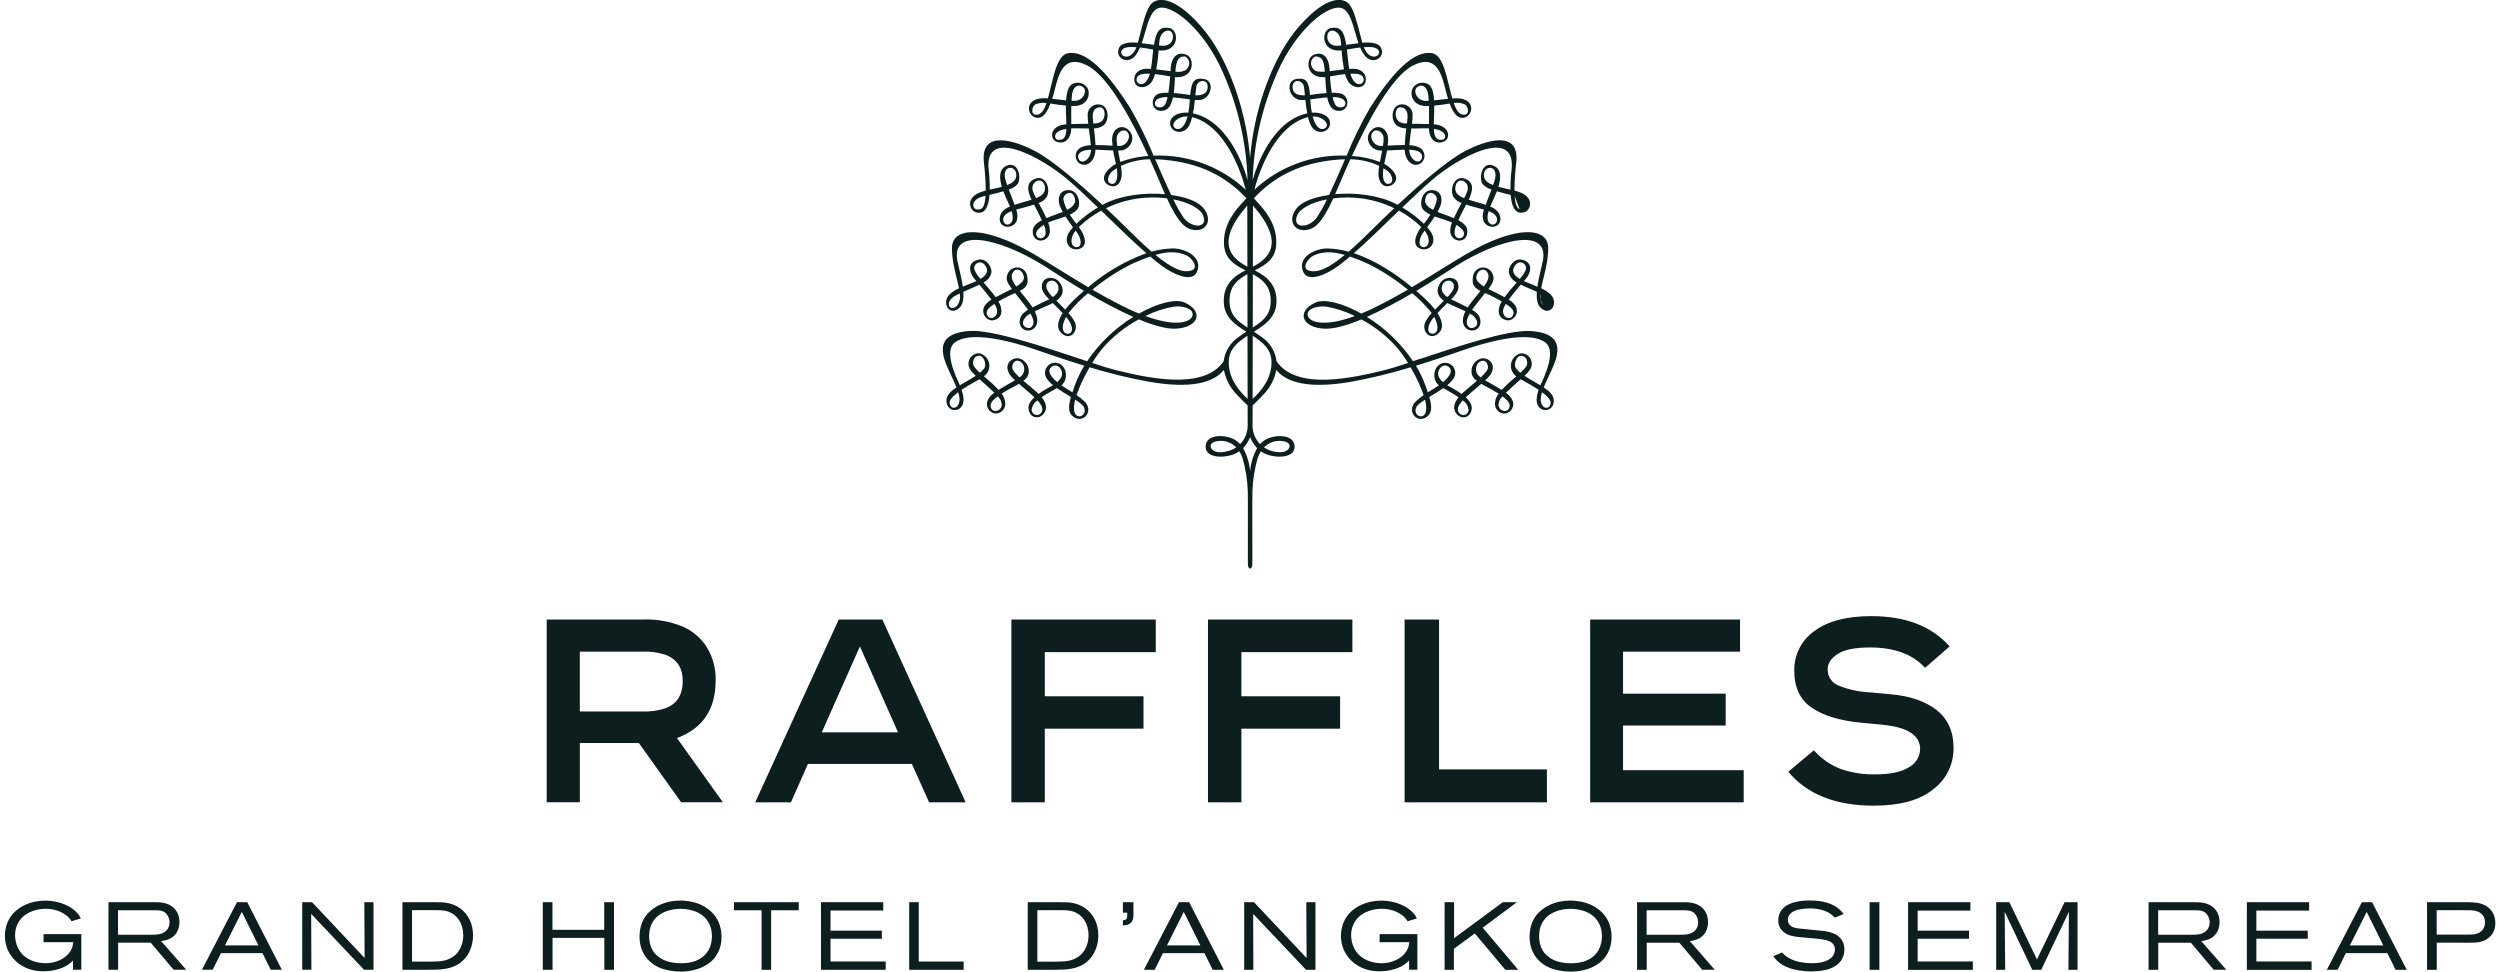 <svg fill="none" height="82" viewBox="0 0 211 82" width="211" xmlns="http://www.w3.org/2000/svg"><g clip-rule="evenodd" fill="#0c1f1e" fill-rule="evenodd"><path d="m119.866 30.291c3.113-1.038 7.446-2.483 9.328-2.353 2.165.15 2.374 1.132 2.207 2.037-.097.52-.396 1.155-.689 1.778-.152.324-.303.645-.423.944.444.294.781.604.838.979.142.922-.894 1.267-1.317.564-.19-.315-.126-.832.048-1.341-.378-.253-.872-.543-1.51-.888-.059.051-.118.103-.178.156-.164.143-.333.291-.504.449-.029.027-.058.053-.085.079-.186.172-.346.321-.488.459.238.149.43.362.555.614.054.116.079.244.074.372-.005.128-.041.253-.105.365-.063.112-.152.206-.26.276-.108.07-.23.113-.358.125-.208.002-.41-.076-.563-.218-.153-.142-.247-.337-.262-.545-.009-.333.1-.658.308-.918-.365-.234-.763-.444-1.042-.592-.15-.08-.267-.141-.326-.179-.014-.01-.027-.019-.04-.028-.016-.011-.032-.022-.049-.034-.118.102-.239.203-.354.3-.18.151-.348.292-.472.407-.011.01-.024.021-.038.032-.107.093-.277.238-.45.404.517.473.537.805.488 1.064-.153.786-1.044.829-1.384.143-.198-.409-.016-.833.293-1.213-.322-.224-.688-.428-1-.603-.106-.059-.205-.114-.295-.166-.338.24-.71.464-1.057.671-.041.025-.082.049-.122.073.224.785.251 1.356-.217 1.682-.869.612-1.759-.542-.901-1.327.201-.187.414-.359.638-.517-.251-.712-.565-1.4-.938-2.057-.053-.095-.107-.191-.161-.285-1.657.508-3.343.917-5.048 1.226-2.717.466-5.174.378-6.287-1.004-.137.736-.479 1.419-.984 1.97-.443.488-.81.838-1.014 1.028-.003.97-.004 1.566-.004 1.566-.017.311.03.622.138.913.107.292.273.559.487.784.259-.285.597-.486.971-.576.62-.194 1.837-.186 1.944.684.122.98-1.258 1.134-2.314.774-.186-.065-.362-.158-.521-.276-.112.175-.204.363-.272.559-.262.903-.411 1.835-.444 2.774l-.001.018c-.006.231-.017.591-.007 6.158.002.271-.104.374-.189.396-.085-.022-.191-.125-.189-.396.008-5.603-.001-5.932-.008-6.163v-.014c-.035-.94-.184-1.871-.445-2.774-.069-.197-.161-.384-.273-.559-.159.118-.335.211-.522.276-1.053.36-2.433.206-2.312-.774.107-.871 1.324-.879 1.944-.684.374.09.713.29.972.576.214-.226.38-.492.487-.784.108-.292.156-.603.14-.913 0 0-.003-.596-.004-1.566-.207-.19-.573-.54-1.016-1.028-.506-.551-.847-1.234-.984-1.971-1.112 1.383-3.571 1.47-6.286 1.004-1.705-.308-3.391-.718-5.048-1.226l-.021.036c-.048.082-.097.166-.142.249-.372.657-.686 1.345-.939 2.057.225.158.439.331.642.517.86.785-.032 1.938-.902 1.327-.469-.326-.441-.896-.216-1.682-.03-.018-.06-.036-.09-.054-.357-.213-.741-.443-1.089-.691-.081.046-.17.096-.264.148-.321.178-.699.389-1.032.621.309.38.491.804.291 1.213-.337.686-1.227.643-1.381-.143-.05-.259-.032-.591.486-1.064-.163-.156-.321-.293-.429-.386-.021-.019-.041-.035-.058-.05-.121-.112-.283-.247-.457-.393-.12-.101-.247-.207-.371-.314l-.09.062c-.059.038-.177.1-.329.18-.28.148-.675.357-1.038.59.208.26.318.585.309.918-.015.209-.109.404-.263.546-.154.142-.356.22-.565.217-.127-.013-.25-.056-.357-.125s-.197-.164-.26-.276c-.063-.111-.099-.236-.104-.365-.005-.128.02-.256.074-.372.125-.252.317-.465.554-.614-.123-.12-.261-.248-.416-.392-.05-.047-.102-.095-.156-.145-.163-.15-.325-.292-.481-.428-.069-.06-.136-.119-.202-.177-.638.344-1.131.635-1.508.888.172.509.238 1.026.047 1.341-.423.703-1.458.358-1.319-.564.058-.374.397-.684.839-.979-.12-.3-.271-.622-.423-.946-.292-.622-.589-1.257-.687-1.777-.167-.905.042-1.887 2.206-2.038 1.887-.13 6.24 1.323 9.351 2.361.199.066.392.131.58.193 1.019-1.507 2.344-2.78 3.889-3.738-1.307-.597-2.582-1.264-3.817-1.998-.609.497-1.163 1.06-1.65 1.678.222.229.408.491.55.776.336.811-.492 1.652-1.222.826-.239-.27-.344-.79.18-1.605-.218-.237-.458-.478-.689-.71-.047-.047-.093-.094-.139-.14-.112.068-.374.183-.684.318-.267.116-.568.248-.839.378.08.16.142.329.184.503.171.779-.393 1.231-.923 1.102-.603-.146-.707-.936-.25-1.415.128-.121.27-.227.424-.313-.015-.022-.03-.044-.046-.066-.036-.052-.073-.106-.117-.166-.292-.379-.541-.692-.752-.956-.064-.08-.125-.156-.182-.228-.027.012-.055.025-.084.038-.22.099-.469.21-.743.353-.22.112-.406.213-.575.311.048.082.091.167.129.254.443 1.111-.409 1.389-.761 1.35-.139-.029-.267-.093-.374-.186-.106-.093-.186-.213-.233-.347s-.057-.278-.03-.417c.026-.139.088-.269.18-.378.141-.166.309-.308.495-.421-.303-.417-.699-.892-1.016-1.264-.267.135-.568.264-.883.399-.154.066-.311.133-.469.203.036.559-.028 1.05-.301 1.323-.836.825-1.575-.347-.876-1.089.234-.224.508-.402.807-.526-.051-.272-.123-.565-.198-.875-.189-.776-.403-1.656-.393-2.551.018-1.732 2.675-1.948 6.91.534.731.429 1.462.882 2.213 1.347.764.474 1.55.96 2.378 1.448 1.45-1.242 3.111-2.214 4.904-2.868-1.003-.876-2.098-1.937-3.197-3.001-.203-.197-.407-.395-.61-.591-.69.372-1.325.838-1.888 1.384.557.738.774 1.586.066 1.832-.729.256-1.411-.467-.923-1.338.105-.17.226-.33.361-.477-.194-.259-.424-.577-.633-.906-.199.075-.405.14-.611.204-.288.091-.578.182-.852.302.107.249.158.518.148.788-.101.956-1.509 1.046-1.445-.109.022-.386.371-.664.764-.873-.205-.454-.461-.942-.658-1.315-.301.099-.629.185-.944.269-.198.052-.39.103-.567.155.14.326.146.694.017 1.024-.457.784-1.826.438-1.272-.73.179-.26.438-.454.737-.554-.011-.022-.019-.043-.027-.065-.004-.011-.008-.022-.013-.033-.029-.065-.065-.141-.104-.225-.122-.259-.283-.602-.42-.967-.385.118-.798.222-1.164.304-.118 1.493-.699 1.635-1.213 1.442-.427-.16-.817-1.1.313-1.612.188-.081.382-.146.581-.195-.009-.802-.061-1.602-.157-2.398-.282-2.743 2.538-1.861 4.303-.946 1.532.792 3.977 2.941 5.709 4.551.032-.016.063-.033.094-.05.035-.019.07-.038.107-.057 1.454-.727 3.407-.943 5.077-.795-.061-.138-.124-.28-.188-.43-.045-.105-.1-.234-.164-.385-.217-.51-.536-1.261-.93-2.131-.843.012-1.674.201-2.439.555.037.215.06.432.068.649.008.68-.381 1.318-1.11.981-.223-.104-.899-.66.293-1.591.102-.077.21-.145.323-.204-.024-.113-.049-.228-.075-.345-.055-.25-.113-.509-.16-.786-.216-.007-.446-.019-.679-.033-.276-.015-.554-.031-.812-.036-.001.019-.002.039-.003.059-.001.036-.003.071-.006.103-.099.881-.783 1.394-1.391.959-.1-.089-.177-.201-.222-.327s-.059-.262-.038-.394c.021-.132.074-.258.156-.364.082-.106.189-.19.311-.244.254-.107.526-.166.801-.172-.03-.391-.099-.916-.164-1.403l-.001-.007c-.271.005-.583-.002-.951-.012-.035-.001-.071-.002-.107-.003-.156-.003-.297-.001-.429.005-0.0.009-.001.018-.001.027-.001.044-.002.084-.005.116-.087.948-.748 1.238-1.306.948-.541-.284-.422-1.306.804-1.426.012-.001.025-.003.037-.004.02-.002.041-.004.06-.006-.003-.197-.011-.417-.021-.659-.004-.114-.009-.233-.013-.356-.009-.205-.009-.39-.009-.564-.435-.035-.868-.093-1.296-.174-.426 1.131-.842 1.24-1.17 1.205-.681-.074-1.063-1.262.066-1.588.29-.063.589-.078.884-.046.09-.314.173-.659.257-1.009.311-1.297.64-2.67 1.439-2.807 1.9-.325 3.988 2.658 5.252 4.623.746 1.295 1.405 2.639 1.971 4.023 1.421-.06 2.839.163 4.174.655 1.334.493 2.558 1.246 3.6 2.215-.409-1.67-1.819-5.454-4.522-6.12-.057.261-.147.514-.269.752-.497.88-1.739.485-1.575-.393.083-.437.678-.796 1.527-.74.058-.313.096-.63.113-.948.002-.042.005-.078.007-.115.002-.018.003-.036.004-.055-.135-.016-.277-.035-.423-.054-.329-.043-.675-.088-1-.116-.171.829-.465 1.087-.904 1.136-.951.101-1.062-1.177-.292-1.45.266-.062.539-.087.811-.072.075-.452.119-.956.149-1.381-.485-.09-.908-.156-1.275-.198-.053.208-.134.408-.239.594-.469.736-1.564.696-1.511-.217.043-.696.776-.818.972-.825.137-.005.284-.002.434.006.026-.136.046-.281.062-.444.044-.452.084-.844.127-1.182-.376-.068-.757-.135-1.113-.178-.094.236-.219.459-.371.663-.62.788-1.577.305-1.466-.392.06-.399.27-.555.759-.654.297-.044.598-.049.896-.016.056-.206.112-.425.169-.65.258-1.008.542-2.119.914-2.578.493-.613 1.918-.816 4.259 1.862 2.205 2.524 3.368 6.368 3.779 8.548.161.837.278 1.681.351 2.53.07-.849.187-1.694.349-2.53.409-2.18 1.574-6.024 3.779-8.548 2.341-2.678 3.766-2.475 4.26-1.862.372.461.657 1.578.916 2.589.056.221.111.437.166.64.297-.033.598-.028.894.016.49.099.698.255.761.654.107.698-.847 1.18-1.468.392-.151-.205-.275-.427-.371-.663-.357.043-.737.111-1.114.178.045.338.084.73.129 1.182.013.149.034.297.062.444.151-.008.295-.011.432-.006.198.007.928.129.972.825.054.914-1.042.953-1.511.217-.106-.186-.186-.385-.239-.592-.365.04-.79.107-1.274.196.029.425.073.929.148 1.381.273-.015.545.01.811.072.772.273.661 1.551-.292 1.45-.437-.049-.734-.307-.901-1.136-.329.027-.68.073-1.011.117-.143.019-.282.037-.414.053.004.056.007.107.011.17.019.318.056.634.113.948.851-.056 1.444.303 1.528.74.165.878-1.077 1.273-1.576.393-.122-.238-.212-.491-.269-.752-2.702.666-4.115 4.45-4.52 6.12 1.042-.97 2.266-1.723 3.6-2.215 1.335-.493 2.753-.715 4.174-.655.566-1.383 1.224-2.728 1.969-4.023 1.264-1.965 3.349-4.948 5.255-4.623.794.137 1.123 1.503 1.435 2.797.085.354.169.703.261 1.019.294-.032.592-.016.882.046 1.131.326.746 1.514.066 1.588-.33.036-.745-.074-1.172-1.205-.428.082-.861.14-1.295.174.002.174 0 .358-.008.564-.003.091-.007.179-.01.264-.011.278-.021.528-.024.75.019.002.04.004.061.006.012.001.025.002.036.004 1.228.12 1.347 1.142.807 1.426-.56.29-1.221 0-1.307-.948-.003-.026-.004-.059-.005-.095 0-.015-.001-.032-.001-.048-.132-.006-.273-.008-.429-.005l-.087.002c-.377.01-.696.018-.974.012-.011.091-.023.184-.035.278-.051.404-.103.813-.127 1.133.275.006.546.065.8.172.122.053.23.137.312.243.081.106.135.231.155.364.021.133.008.268-.038.394-.046.126-.123.238-.224.327-.608.435-1.291-.078-1.39-.959-.005-.054-.008-.108-.008-.162-.259.005-.538.021-.815.036-.232.013-.462.026-.677.032-.049.285-.108.553-.166.81-.024.109-.048.215-.07.321.114.058.223.126.325.204 1.192.931.517 1.487.294 1.591-.729.337-1.118-.301-1.108-.981.006-.218.028-.435.066-.649-.765-.354-1.596-.543-2.439-.555-.397.876-.718 1.631-.935 2.142-.062.146-.116.271-.16.374-.052.122-.103.239-.154.352-.011.026-.022.052-.034.078 1.671-.148 3.624.068 5.076.795.039.019.077.04.113.06.03.016.059.032.089.047 1.734-1.61 4.177-3.758 5.711-4.551 1.762-.915 4.581-1.797 4.302.946-.097.796-.15 1.596-.158 2.398.199.049.393.114.581.195 1.13.512.742 1.452.313 1.612-.511.192-1.094.05-1.213-1.442-.366-.082-.779-.186-1.165-.304-.135.36-.293.698-.413.956-.041.089-.079.169-.109.236-.008.02-.016.038-.023.057-.005.014-.01.027-.016.042.298.1.556.294.735.554.554 1.168-.815 1.515-1.271.73-.13-.33-.124-.699.017-1.024-.177-.051-.369-.102-.567-.154-.316-.084-.645-.171-.947-.27l-.028.054c-.192.366-.435.829-.63 1.261.392.209.741.487.764.873.065 1.155-1.341 1.065-1.446.109-.007-.271.044-.539.149-.788-.274-.12-.563-.211-.851-.302-.206-.065-.411-.13-.61-.204-.209.329-.439.647-.634.906.137.146.258.306.362.477.489.871-.195 1.594-.923 1.338-.709-.246-.492-1.094.063-1.831-.56-.548-1.195-1.014-1.885-1.385-.186.18-.372.36-.559.541-1.115 1.081-2.229 2.162-3.248 3.051 1.869.61 3.621 1.811 4.904 2.868.828-.488 1.613-.974 2.377-1.448.751-.466 1.481-.919 2.213-1.348 4.237-2.482 6.893-2.266 6.912-.534.008.892-.205 1.77-.392 2.545-.076.312-.148.608-.199.882.299.123.574.302.808.526.694.742-.044 1.914-.878 1.089-.273-.274-.336-.764-.303-1.323-.164-.073-.327-.143-.486-.212-.308-.132-.603-.259-.863-.391-.318.372-.715.848-1.02 1.264.188.112.355.254.495.421.092.108.155.238.181.377.027.139.016.283-.03.417-.046.134-.126.254-.232.348-.106.094-.235.158-.373.186-.352.04-1.206-.238-.76-1.35.036-.088.079-.173.129-.254-.172-.098-.356-.199-.576-.311-.283-.148-.54-.263-.768-.364-.021-.009-.041-.018-.061-.027-.067.086-.14.177-.218.275-.201.254-.439.552-.714.909-.036.048-.067.092-.096.135-.023.033-.045.065-.069.097.155.086.298.192.426.313.458.478.353 1.268-.249 1.415-.529.129-1.094-.323-.924-1.102.042-.174.104-.343.186-.503-.27-.13-.571-.261-.838-.377-.311-.136-.575-.251-.687-.319-.044.044-.088.088-.133.133-.234.235-.477.478-.697.718.523.814.421 1.334.18 1.604-.729.826-1.557-.015-1.221-.826.142-.285.327-.547.549-.776-.486-.619-1.039-1.182-1.649-1.678-1.236.735-2.51 1.402-3.817 1.998 1.544.958 2.869 2.231 3.887 3.738.196-.065.398-.132.605-.202zm.703-2.731c-.061.38.022.561.285.606.245.044.767-.218.244-1.323-.015-.031-.032-.061-.051-.09-.223.226-.387.503-.478.806zm2.108-3.183c.217-.773-.732-.942-.957-.27-.142.425.115.74.442.966.214-.197.389-.433.515-.696zm1.326 3.251c.248.211 1.106-.146.41-.91-.108-.101-.23-.186-.363-.252-.415.71-.249.987-.047 1.162zm.597-4.199c-.018.273.298.541.647.754.266-.366.451-.726.363-1.014-.215-.698-.965-.432-1.01.261zm2.266 2.714c-.074.709.564.838.758.572.256-.354.125-.643-.53-1.062-.107.147-.185.314-.228.49zm.895-3.541c-.17.394.125.705.503.935.219-.227.394-.492.519-.781.128-.566-.677-.958-1.022-.154zm2.455 3.161c-.099-.143-.168-.304-.202-.474zm-.202-.474c-.034-.17-.033-.346.003-.516zm.003-.516c.019.009.038.018.057.027zm.057.027c.091.044.182.087.271.133zm.142-2.783c.55-2.845-3.584-1.924-7.354.444-.096.06-.248.159-.447.288-.607.394-1.652 1.072-2.88 1.804.302.259.576.504.804.722.282.264.543.549.781.854.242-.251.499-.507.741-.746-.371-.262-.818-.742-.273-1.544.415-.614 1.717-.56 1.477.616-.137.308-.34.583-.593.806.123.064.242.117.339.161.081.036.147.066.19.09.066.035.175.088.306.152.166.08.368.178.569.282.134-.209.28-.398.41-.565.045-.058.088-.113.127-.166.114-.146.245-.303.379-.464.054-.064.108-.129.161-.194-.502-.255-.743-.512-.638-1.181.015-.195.095-.38.228-.524.132-.144.31-.238.503-.267.194-.029.391.008.56.106.169.098.3.251.371.434.178.424.072.698-.357 1.268.113.058.218.107.303.147.072.034.129.061.163.079.071.036.144.073.219.111.223.113.458.232.678.354.263-.36.607-.757.926-1.126.035-.04.069-.08.104-.12-.166-.078-.312-.192-.427-.335-.115-.142-.197-.309-.238-.488-.065-.51.443-1.238 1.096-1.099.839.177.858.881.436 1.491-.028.038-.094.117-.182.223-.025.029-.051.061-.079.095.193.089.376.16.506.21.05.019.092.036.123.049.082.035.171.072.264.11.079.033.161.067.245.102.072-.518.2-1.058.31-1.517.059-.251.113-.477.149-.662zm-1.966-4.37c-.258-.091-.374-.543-.415-1.117zm-.415-1.117c.045.007.088.017.131.027zm-7.668 3.033c-.407.522-.533 1.262-.034 1.296.415.029.629-.516.271-1.154-.049-.082-.104-.161-.166-.234-.025.03-.053.066-.071.092zm.786-1.849c.143-.264.247-.547.31-.841.097-.503-.826-1.021-.977-.022-.055.37.264.649.667.863zm1.829 2.1c.28.636 1.132.131.634-.436-.144-.156-.31-.29-.492-.398-.132.256-.182.548-.142.834zm.794-3.09c.115-.206.21-.422.284-.646v0c.208-.796-.859-1.248-1.021-.338-.094.528.255.795.737.984zm2.261 2.195c.44.207.859-.553.076-.979-.089-.046-.181-.087-.276-.121-.168.579-.095.961.2 1.101zm.231-3.452c.021-.06.043-.121.063-.185.462-1.442-.999-1.394-.882-.402.045.36.349.58.766.74.017-.051.035-.102.053-.153zm1.508-1.153c.398-3.661-4.433-1.096-6.755.912-.782.678-1.618 1.468-2.466 2.284.66.384 1.271.847 1.82 1.379.196-.248.379-.507.549-.774-.217-.101-.417-.237-.59-.403-.399-.404-.159-1.68.717-1.668.823.014.923.786.727 1.309-.072.184-.157.362-.255.533.195.08.391.149.558.208.13.046.244.086.327.12l.036.014c.129.049.29.11.46.182.18-.404.41-.829.62-1.216l.035-.064c-.292-.089-.542-.281-.704-.54-.342-.778.187-1.764.912-1.535.966.304.683 1.154.423 1.73-.009.024-.021.048-.034.071.088.027.178.053.268.079.104.03.207.06.308.092.047.014.099.029.157.045.195.056.446.128.701.217.071-.194.151-.402.237-.623.082-.211.169-.435.256-.671-.294-.08-.559-.244-.763-.472-.348-.588.003-2.016 1.011-1.504.593.304.549 1.028.335 1.747.236.066.487.121.736.176.094.021.188.042.28.063-.004-.565.028-1.129.094-1.69zm-5.856-2.516c-.529.042-.677-.277-.702-.921 1.244.184 1.022.896.702.921zm1.684-2.136c.672.163.578-.701.185-.869-.283-.116-.592-.15-.894-.099.182.517.397.896.709.968zm-6.084 5.818c.381-.162.119-.818-.229-1.068-.085-.062-.193-.135-.322-.213-.003.02-.007.04-.011.061-.006.025-.011.051-.014.077-.108.869.143 1.325.576 1.144zm-1.379-4.402c-.476.368-.055 1.262.641 1.242h-.001c.027 0 .058-.002.089-.004.019-.001.037-.002.055-.003.035-.214.052-.43.052-.647-.014-.513-.555-.804-.836-.589zm2.16-.794c.2.098.421.145.643.139.024-.193.044-.37.055-.508.047-.712-.392-.904-.706-.849-.317.053-.479.839.008 1.218zm1.913 3.039c.067-.226-.055-.544-.685-.653-.129-.019-.259-.03-.39-.032.029.88.884 1.342 1.075.684zm1.999-5.708c-.338-1.36-.772-3.101-2.754-2.089-1.833.938-3.855 4.809-5.156 7.636.808.05 1.605.22 2.364.506.027-.144.057-.29.087-.436.035-.175.07-.349.101-.52-.11-.003-.211-.01-.301-.02-.717-.087-1.365-1.16-.469-1.819.491-.36 1.293-.065 1.273.97-.003.115-.014.22-.025.323-.005.043-.009.085-.013.128l.005-0c.435-.028.952-.061 1.433-.055.017-.44.077-.948.135-1.406-.313.008-.619-.096-.863-.293-.473-.475-.379-1.582.326-1.714.123-.028.25-.028.374-.002.123.026.239.079.34.154.101.075.185.172.245.283.061.111.097.233.106.359.009.276-.009.551-.054.824.144.003.295.005.45.006.322.004.662.008.989.021 0-.085.001-.176.002-.273.003-.361.007-.797-.006-1.261-.022.001-.042.002-.061.004-.034.002-.067.005-.104.005-1.28.023-1.431-1.026-1.236-1.438.098-.194.258-.35.455-.441.198-.091.42-.112.631-.06.363.076.682.327.754 1.462.169-.017.346-.038.526-.059.215-.025.433-.051.647-.072-.062-.201-.126-.426-.19-.679zm-1.726.896c.086.004.187.002.295-.002h-.001c-.006-.125-.012-.247-.025-.368-.096-1.132-.819-1.022-1.051-.676-.176.262.048 1.004.782 1.046zm-8.431 2.295c-.289.217-.79.081-1.066-.978.843-.043 1.491.664 1.066.978zm1.02-1.805c.62.25.92-.335.427-.654-.259-.121-.546-.17-.83-.144.094.41.222.724.403.798zm2.218-2.32c.046.461-.75.814-1.126-.458.692-.036 1.086.08 1.126.458zm1.249-2.44c.301.463-.714 1.042-1.24-.258.59-.048 1.067-.009 1.24.258zm-20.425-.258c-.59-.048-1.067-.009-1.239.258h0c-.302.463.713 1.042 1.239-.258zm1.134 2.241c-.691-.036-1.087.082-1.124.458h0c-.048.461.746.814 1.124-.458zm.667 2.124c-.497.319-.195.904.425.654h0c.18-.075.309-.388.403-.798-.284-.026-.569.024-.828.144zm2.512 1.481c-.846-.043-1.493.664-1.067.978l0.0 0c.289.217.789.081 1.067-.978zm-12.801-1.033c-.392.168-.485 1.032.186.869.312-.072.53-.451.71-.968-.302-.051-.612-.016-.896.099zm2.572 2.084c-1.243.184-1.022.896-.701.921v-0c.529.042.677-.277.701-.921zm1.69 1.792c-.633.109-.752.427-.686.653v-0c.191.657 1.047.196 1.077-.684-.131.002-.261.012-.391.032zm1.237-3.605c-.315-.055-.752.136-.705.849l-0-0c.011.138.029.315.054.508.222.007.442-.041.642-.139.489-.38.325-1.165.01-1.218zm1.001 5.346c-.346.251-.609.906-.229 1.068l-0-0c.433.182.685-.274.574-1.143-.003-.036-.01-.07-.016-.104-.002-.011-.004-.023-.006-.034-.13.078-.238.153-.323.213zm1.152-3.334c-.285-.215-.824.076-.838.589-.001.217.017.433.053.647.017.001.034.002.052.003.032.002.063.004.091.004.694.019 1.119-.875.643-1.242zm-.615 2.158c.029.144.058.288.086.431.759-.286 1.557-.457 2.367-.506-1.303-2.827-3.324-6.698-5.158-7.637-1.982-1.011-2.414.728-2.752 2.087l-.012.047c-.065.253-.128.478-.191.679.213.02.431.046.644.072.181.021.359.043.527.06.073-1.134.391-1.385.757-1.462.211-.052.433-.031.631.06.197.091.358.246.456.441.195.412.044 1.461-1.239 1.438-.038 0-.071-.002-.104-.005-.019-.001-.039-.003-.06-.004-.013.459-.009.891-.006 1.25.001.101.002.196.002.284.327-.013.666-.018.988-.021.155-.002.305-.004.449-.006-.042-.272-.059-.548-.053-.824.009-.126.046-.248.106-.359.061-.111.144-.207.245-.282.101-.075.217-.128.34-.154.123-.026.251-.026.374.001.705.132.797 1.239.326 1.714-.244.198-.549.301-.863.293.057.458.118.966.134 1.406.481-.006.994.027 1.43.054l.01.001c-.003-.03-.007-.059-.01-.089-.013-.116-.026-.232-.03-.362-.021-1.035.782-1.33 1.27-.97.898.659.251 1.732-.466 1.819-.089.01-.192.016-.303.02.033.172.068.348.104.525zm-4.005-5.097c-.01.122-.017.244-.024.368.106.004.21.006.296.002.732-.042.957-.785.781-1.046-.233-.346-.954-.456-1.054.676zm-7.409 8.416c-1.302.286-1.027 1.358-.283 1.09.258-.091.375-.543.413-1.117-.044.007-.088.017-.13.027zm2.716-1.676c.119-.992-1.341-1.04-.88.402.038.117.077.226.116.338.416-.16.721-.38.764-.74zm-.663 3.06c-.782.426-.363 1.187.078.979.294-.139.368-.521.198-1.101-.094.035-.186.076-.276.121zm3.075-2.2c-.164-.91-1.228-.458-1.022.338.074.224.17.441.286.646.481-.19.831-.457.736-.984zm-.576 3.638c-.499.567.354 1.072.631.436v-0c.043-.286-.006-.578-.141-.833-.181.108-.346.242-.489.398zm3.129-2.527c-.152-.999-1.075-.481-.978.022v-0c.064.293.169.577.311.841.403-.213.721-.493.668-.863zm-.12 2.853c-.358.638-.142 1.183.272 1.154v-0c.499-.034.372-.774-.034-1.296-.019-.026-.046-.062-.07-.091-.062.073-.118.151-.169.233zm-.319-1.588c.185.293.382.555.549.772v-0c.55-.529 1.161-.992 1.82-1.377-.846-.816-1.681-1.606-2.466-2.284-2.321-2.008-7.152-4.573-6.753-.912.066.561.097 1.125.093 1.69.096-.022.194-.044.292-.065.245-.054.493-.109.726-.174-.215-.719-.257-1.442.335-1.747 1.007-.513 1.358.916 1.01 1.503-.203.228-.467.392-.761.472.082.222.164.433.241.632.091.236.177.457.251.662.256-.089.509-.162.704-.218.056-.016.107-.031.152-.044.099-.031.199-.06.299-.089.093-.027.186-.054.278-.082-.004-.009-.009-.019-.013-.029-.007-.015-.014-.029-.019-.042-.26-.576-.544-1.426.423-1.73.725-.229 1.254.757.912 1.535-.162.259-.412.451-.705.54l.025.046c.213.392.448.824.631 1.234.15-.065.295-.12.415-.166.028-.011.054-.021.079-.03.083-.034.195-.074.323-.119.168-.059.365-.128.563-.209-.097-.172-.183-.35-.256-.533-.195-.523-.096-1.295.728-1.309.875-.011 1.118 1.265.717 1.668-.173.166-.373.303-.59.403zm-9.622 6.816c-1.075.549-.477 1.536.132.83.098-.143.166-.305.201-.475s.035-.345 0-.515c-.113.053-.223.105-.332.16zm2.587-2.331c-.348-.804-1.151-.412-1.021.154.123.291.298.557.518.783.375-.232.673-.543.503-.937zm.664 3.051c-.652.419-.786.708-.529 1.062.194.266.832.137.756-.572-.042-.177-.119-.344-.227-.49zm2.494-2.224c-.046-.692-.795-.959-1.009-.26-.089.288.096.648.364 1.014.346-.213.661-.481.644-.754zm.188 3.289c-.696.764.163 1.122.41.91h0c.204-.176.369-.453-.046-1.162-.133.066-.255.15-.363.252zm1.737-2.341c.126.263.301.499.515.696.328-.227.584-.541.442-.966-.225-.672-1.175-.503-.957.27zm1.823 3.789c.26-.046.346-.227.285-.606l-0-0c-.093-.303-.257-.579-.478-.806-.019.029-.036.059-.05.09-.524 1.105-.003 1.366.243 1.323zm-.267-2.038c.239-.303.5-.589.781-.854h-0c.229-.218.503-.463.805-.722-1.222-.729-2.263-1.404-2.871-1.798-.203-.132-.358-.232-.455-.293-3.771-2.368-7.906-3.289-7.353-.444.035.183.089.408.148.657.109.46.238 1.003.31 1.523.079-.034.157-.066.233-.097.098-.04.191-.079.275-.115.03-.012.069-.027.116-.045.131-.051.319-.123.515-.214-.13-.154-.226-.269-.261-.317-.422-.61-.403-1.314.435-1.491.656-.14 1.161.588 1.097 1.099-.042.178-.123.345-.238.487-.115.142-.261.257-.426.335.035.04.07.081.106.122.319.368.662.764.922 1.123.219-.121.451-.239.672-.351.077-.039.152-.077.226-.115.033-.018.088-.044.157-.076.086-.04.194-.091.31-.15-.427-.57-.533-.844-.359-1.268.071-.182.202-.335.372-.433s.367-.136.56-.106c.193.029.371.123.504.267.133.144.213.329.228.524.107.669-.138.926-.639 1.181.051.061.102.122.152.183.138.165.272.326.389.475.042.056.088.116.137.178.127.163.271.348.402.552.2-.104.401-.202.566-.282.131-.064.24-.117.306-.152.041-.022.103-.05.179-.084.1-.045.223-.1.351-.166-.253-.224-.455-.498-.594-.806-.238-1.176 1.063-1.23 1.481-.616.543.802.095 1.282-.273 1.544.241.239.498.495.738.746zm-9.028 6.975c-.559.411-.76.71-.717.954.095.569.836.48.83-.388-.011-.193-.049-.384-.113-.567zm1.291-2.259c.148.232.332.439.544.614.131-.107.251-.227.356-.36.252-.332-.04-1.088-.42-1.07-.538.021-.558.606-.48.816zm1.446 3.373c.012.71.921.562.941-.065l0.0 0c-.018-.269-.14-.52-.339-.7-.346.256-.607.524-.602.765zm2.458-2.379c.007-.005.014-.009.02-.014h0c.163-.107.281-.27.333-.458s.034-.389-.051-.565c-.2-.424-.863-.581-.935.183-.02.208.246.525.613.867.006-.005.012-.009.019-.014zm1.752 3.071c.083-.075.135-.178.146-.289h0c.059-.237-.144-.544-.399-.826-.14.09-.257.211-.343.353s-.138.303-.152.469c.01.111.062.215.144.29.082.075.19.118.301.118s.219-.041.302-.115zm.94-3.956c-.375.302-.164.771.471 1.3h0c.616-.525.42-.975.202-1.235-.083-.094-.199-.154-.323-.166-.125-.012-.25.024-.349.101zm2.758 3.879c.048-.123.048-.261-.001-.384h0c-.058-.221-.364-.457-.766-.716-.339 1.322.233 1.494.507 1.382.119-.058.212-.158.26-.282zm-1.004-1.721c.058-.175.12-.356.19-.547h0c.215-.592.487-1.161.812-1.7-1.335-.408-2.656-.851-3.93-1.294-3.305-1.143-5.849-1.47-6.953-.696-.698.488-.532 1.708.347 3.57.005.011.009.021.014.032.006.015.012.029.019.042.157-.095.321-.188.486-.282.292-.167.589-.336.856-.516-.375-.356-.635-.682-.613-1.018-.002-.12.021-.239.067-.35.046-.111.115-.211.202-.294.087-.083.19-.147.303-.188.113-.041.233-.058.352-.05.204.047.389.152.534.302.145.15.244.34.284.545.04.205.02.418-.058.612-.078.194-.21.362-.381.482.123.108.245.213.354.307.153.132.281.242.354.311.208.196.381.37.527.529.293-.188.617-.37.916-.539.169-.095.33-.186.473-.271-.17-.147-.323-.314-.454-.497-.475-.759.017-1.377.708-1.37.248.043.473.171.638.361.165.19.26.431.268.683.011.172-.027.344-.108.496s-.203.279-.351.365c.162.14.331.28.497.418.22.183.433.36.611.519.021.019.041.039.062.058.041.039.082.077.122.116.326-.233.668-.444 1.023-.631.068-.038.131-.076.192-.113-.212-.165-.398-.362-.55-.584-.088-.143-.132-.309-.127-.477.005-.168.06-.331.158-.468s.233-.242.39-.302c.157-.06.328-.073.491-.036.73.143 1.013 1.267.387 1.853-.005.006-.012.012-.019.017-.006.005-.013.009-.018.015.128.088.263.178.411.27.111.068.211.13.307.189.072.045.142.087.209.129zm3.714-1.859c2.479.595 7.343 1.763 9.051-.763.052-.41.191-.805.408-1.157s.506-.654.849-.884c.221-.166.441-.313.652-.451-.92-.579-1.811-1.196-1.891-2.379-.114-1.647.938-2.349 1.822-2.797-.891-.452-1.74-.94-1.81-2.191-.095-1.727 1.034-2.956 1.525-3.491.066-.072.121-.131.159-.177.045-.054.09-.105.135-.155.023-.026.046-.052.069-.079-1.806-1.9-3.931-2.958-6.921-3.24-.272-.024-.529-.038-.775-.042.07.159.14.318.209.477.391.891.776 1.77 1.139 2.534 1.176.16 2.153.511 2.621.995.893.916.482 2.03-.565 1.97-.848-.048-1.451-.596-2.415-2.683-.814-.103-1.639-.098-2.452.015-.932.132-1.838.409-2.684.821.777.731 1.372 1.317 1.615 1.559.853.854 1.587 1.55 2.23 2.105.574-.16 1.166-.251 1.762-.271 1.011-.022 2.648.724 2.053 2.004-.435.938-2.086.109-2.966-.543-.308-.23-.631-.492-.968-.776-.452.154-.959.356-1.543.623-1.192.592-2.311 1.321-3.335 2.171.811.47 1.661.941 2.575 1.399.487.244.935.448 1.355.62 1.61-.905 3.113-1.267 3.849-.934 1.714.778 1.125 2.142-.771 2.21-.81.03-1.905-.292-3.092-.785-1.135.61-2.154 1.417-3.007 2.384-.342.405-.651.837-.923 1.293.841.278 1.535.496 1.97.602zm4.864-5.373c-.84.146-1.654.414-2.417.794 2.723 1.001 3.899.47 3.982-.074.086-.578-.891-.806-1.565-.72zm1.051-4.319c-.657-.302-1.409-.388-2.619-.048 1.375 1.134 2.303 1.55 3.026 1.322.672-.214.057-1.063-.407-1.274zm1.405-3.371c-.229-.578-1.206-1.11-2.519-1.363.249.535.539 1.05.867 1.54.647.9 2.094.956 1.652-.177zm3.602-.696c-.126.149-.251.298-.375.458-1.925 2.54-.997 3.77.508 4.56-.004-1.553-.006-2.948-.008-3.98-.001-.481-.001-.883-.002-1.185-.041.049-.082.098-.123.147zm-1.376 7.81c-.03 1.25.629 1.77 1.517 2.341-.001-.493-.002-.992-.003-1.49-.002-1.02-.004-2.04-.005-3.011-.793.431-1.481.967-1.509 2.16zm1.517 3.039c-.821.529-1.542 1.108-1.579 2.132-.052 1.416.821 2.486 1.589 3.191-.001-1.373-.005-3.279-.01-5.323zm-4.6-18.775c.479.102.934.29 1.345.556 1.71 1.077 2.775 3.351 3.265 5.077-.101-3.123-.804-6.197-2.07-9.053-1.548-3.613-4.433-6.003-5.563-5.411-.528.277-.772 1.128-1.025 2.012-.087.303-.175.61-.276.899.237.028.479.061.717.094.105.015.21.029.313.043.188-1.161.473-1.542 1.271-1.426.886.127.908 2.089-.874 1.898-.038.537-.105 1.071-.202 1.6.228.024.461.055.688.085.177.023.351.046.517.066.009-.132.016-.246.021-.327.056-.677.452-1.428 1.349-1.045.676.287.674 1.995-.998 1.881-.004.107-.01.219-.017.339-.002.036-.004.072-.006.109-.017.342-.043.635-.078.889.198.014.41.032.632.059.098.012.204.028.315.044.142.02.292.042.442.06.107-1.16.335-1.462 1.124-1.356.954.132.705 1.553-.196 1.766-.177.026-.356.03-.533.01-.038.364-.089.759-.16 1.132zm.208-1.607c-.003.029-.006.058-.009.087v0c.541.013 1.006-.11 1.04-.66.046-.763-.85-.685-.96-.075-.023.136-.045.366-.071.647zm-.949-3.196c-.51.034-.66.305-.746 1.281v0c.311.065.636.011.91-.15.559-.56.082-1.146-.165-1.13zm-2.115-1.027c-.003.033-.006.066-.009.1v0c.028.003.056.005.083.008.056.006.11.011.159.015.749.056 1.031-.5.904-.969-.155-.554-1.011-.348-1.109.545-.01.084-.019.187-.029.3zm4.971 33.49c-.954.097-.712.851.011.935.538.036 1.073-.105 1.524-.401-.196-.204-.437-.359-.704-.452-.266-.093-.551-.121-.831-.083zm5.402.936c.724-.085.967-.839.012-.936v-0c-.28-.038-.565-.009-.832.084-.267.093-.509.248-.705.451.452.296.987.436 1.525.401zm-2.694 1.622c.056-.69.257-1.359.591-1.965v-0c-.254-.266-.454-.577-.591-.918-.138.34-.339.651-.592.916.333.607.535 1.277.592 1.967zm7.844-39.048c-1.129-.592-4.014 1.798-5.562 5.411-1.266 2.855-1.969 5.929-2.071 9.052.492-1.726 1.554-4 3.265-5.077.411-.266.866-.454 1.344-.556-.07-.372-.123-.768-.159-1.132-.177.019-.357.016-.533-.01-.901-.213-1.15-1.634-.195-1.766.788-.106 1.013.196 1.123 1.356.154-.018.306-.04.449-.061.109-.016.212-.031.308-.043.22-.027.434-.045.634-.059-.037-.254-.063-.547-.08-.889-.003-.067-.007-.132-.011-.195-.006-.088-.011-.172-.014-.253-1.67.114-1.674-1.594-.997-1.881.896-.383 1.292.368 1.347 1.045.006.081.014.195.022.327.167-.019.341-.042.518-.066.227-.03.46-.061.688-.085-.098-.529-.166-1.063-.202-1.6-1.78.19-1.76-1.772-.875-1.898.795-.116 1.083.264 1.271 1.426.098-.013.198-.027.299-.041.243-.034.491-.068.734-.096-.103-.293-.193-.605-.281-.912-.253-.88-.496-1.723-1.022-1.999zm-.248 3.11c.029-.003.059-.006.089-.009-.008-.079-.014-.154-.02-.224-.005-.065-.01-.125-.015-.177-.098-.894-.958-1.099-1.11-.545-.128.469.152 1.026.903.969.049-.004.1-.009.153-.014zm-2.198 2.049c.152.154.488.177.908.15-.085-.976-.236-1.246-.743-1.281-.247-.015-.726.571-.165 1.13zm-1.816 1.493c.033.55.499.673 1.04.66-.004-.038-.008-.075-.011-.111-.025-.27-.046-.492-.07-.624-.11-.61-1.006-.688-.959.075zm-3.269 10.047c-.024-.029-.049-.058-.073-.088-.002.433-.003 1.07-.004 1.851-.002.934-.003 2.073-.006 3.314 1.505-.79 2.434-2.02.507-4.56-.14-.181-.281-.348-.424-.517zm-.091 10.21c.887-.571 1.547-1.091 1.517-2.341v0c-.029-1.19-.717-1.729-1.51-2.16-.001 1.446-.004 2.999-.007 4.501zm-.008 4.107c-.001.708-.002 1.355-.003 1.913.766-.705 1.64-1.775 1.591-3.191-.04-1.024-.76-1.602-1.582-2.132-.002 1.213-.004 2.376-.006 3.409zm11.068-.497.073-.018c.433-.106 1.128-.325 1.97-.602-.272-.455-.581-.887-.923-1.293-.854-.967-1.872-1.774-3.008-2.384-1.187.493-2.282.814-3.093.784-1.895-.068-2.483-1.432-.772-2.21.736-.333 2.239.029 3.852.934.418-.172.866-.376 1.35-.62.918-.458 1.767-.928 2.58-1.399-1.025-.85-2.145-1.578-3.336-2.171-.504-.233-1.019-.441-1.544-.623-.335.284-.66.546-.967.776-.88.652-2.53 1.48-2.967.543-.595-1.28 1.044-2.026 2.054-2.004.596.02 1.187.111 1.762.271.643-.555 1.378-1.251 2.231-2.105.241-.242.836-.828 1.614-1.559-.847-.412-1.753-.689-2.685-.821-.813-.113-1.637-.118-2.452-.015-.962 2.087-1.567 2.635-2.415 2.683-1.047.06-1.457-1.054-.565-1.97.47-.484 1.448-.834 2.622-.995.373-.788.771-1.697 1.174-2.617.058-.131.115-.263.173-.394-.247.004-.5.017-.775.042-2.989.282-5.112 1.34-6.92 3.24.011.012.022.024.033.036.057.065.113.129.17.197.039.046.094.106.16.178.491.535 1.62 1.764 1.525 3.491-.07 1.251-.918 1.739-1.81 2.191.883.448 1.938 1.15 1.824 2.797-.084 1.183-.973 1.8-1.894 2.379.214.138.431.284.653.451.343.23.633.531.85.884s.356.747.407 1.158c1.706 2.525 6.565 1.36 9.049.764zm-5.665-12.887c.328-.49.617-1.005.865-1.54-1.314.253-2.288.785-2.517 1.363-.443 1.134 1.005 1.078 1.652.177zm-.655 4.468c.722.228 1.649-.188 3.025-1.322-1.209-.34-1.961-.254-2.619.048-.464.211-1.078 1.06-.406 1.274zm-.107 3.764c.084.545 1.259 1.075 3.984.074-.764-.38-1.579-.647-2.419-.794-.674-.086-1.65.142-1.565.72zm9.137 8.233c.049.123.142.224.261.281.275.113.846-.059.507-1.382-.403.26-.708.496-.767.716-.049.123-.049.261-.001.384zm2.085-3.814c-.218.26-.414.71.2 1.235.637-.529.85-.998.474-1.3-.1-.077-.225-.113-.35-.101s-.241.071-.324.166zm2.217 3.889c.082-.076.133-.179.144-.29-.014-.166-.066-.326-.152-.469-.085-.142-.203-.264-.342-.354-.255.282-.46.59-.401.826.012.111.064.214.147.289s.191.116.302.116c.112-.001.219-.043.302-.118zm1.137-3.078c.01.007.021.015.031.023.366-.343.635-.659.615-.867-.073-.764-.736-.607-.935-.183-.086.176-.104.377-.052.565.052.188.171.351.335.457zm1.53 2.323c.02.627.928.775.942.065v0c.002-.24-.258-.509-.604-.765-.2.18-.321.431-.338.7zm1.487-3.053c.105.132.224.253.355.36v0c.213-.174.396-.382.543-.614.079-.21.061-.794-.477-.816-.383-.018-.676.738-.421 1.07zm2.078 2.572c-.006.868.733.956.831.388v0c.041-.244-.162-.543-.72-.954-.064.182-.101.373-.111.567zm-.018-1.173c.007-.017.015-.035.024-.053v0c.877-1.862 1.044-3.082.346-3.57-1.102-.774-3.651-.447-6.954.696-1.273.443-2.594.886-3.929 1.294.325.539.597 1.108.812 1.7.07.192.132.372.19.547.106-.066.218-.135.341-.21.056-.035.115-.071.176-.108.146-.092.283-.182.411-.27-.013-.009-.026-.019-.036-.031-.629-.586-.345-1.71.385-1.853.164-.037.334-.024.491.036.157.06.292.165.389.302.098.137.153.299.158.467.006.168-.038.334-.126.477-.153.222-.338.419-.551.585l.001 0c.061.038.123.075.192.113.355.187.696.398 1.022.631.059-.059.122-.116.184-.174.182-.164.4-.345.626-.533.16-.133.324-.269.481-.404-.149-.086-.271-.213-.352-.365s-.117-.324-.106-.496c.008-.252.103-.493.269-.684.165-.19.391-.318.639-.361.688-.007 1.181.61.705 1.37-.131.183-.283.35-.454.497.142.084.3.173.466.266.302.17.629.354.923.544.148-.16.321-.333.529-.529.077-.073.216-.193.381-.336.101-.087.212-.183.325-.282-.171-.121-.303-.288-.38-.483-.078-.194-.098-.407-.058-.613.041-.205.139-.395.285-.545.145-.15.331-.255.534-.302.12-.008.24.009.353.05.112.041.215.105.302.188s.155.183.202.294c.046.111.069.23.067.35.023.336-.238.662-.613 1.018.269.181.566.351.86.518.163.093.326.186.481.28.003-.007.006-.014.009-.021zm-70.358 22.136c.512.846.769 1.822.738 2.81-0 2.425-1.087 4.041-3.262 4.848l3.879 5.421h-3.526l-3.57-5.003h-4.981v5.003h-2.799v-15.427h8.154c1.156-.043 2.307.167 3.372.617.821.368 1.515.97 1.994 1.73zm-5.455 5.411c.634.029 1.268-.053 1.873-.243 1.028-.338 1.543-1.116 1.543-2.336-0-1.072-.463-1.8-1.389-2.182-.659-.225-1.354-.322-2.05-.286h-5.245v5.047zm9.533 7.669 7.052-15.427h3.68l7.03 15.427h-3.085l-1.455-3.24h-8.771l-1.433 3.24zm8.838-13.157-3.218 7.251h6.435zm24.969-2.27h-12.187l0 15.427h2.821v-6.215h8.331v-2.733h-8.331v-3.725h9.366zm16.595 0h-12.188v15.427h2.821v-6.215h8.331v-2.733h-8.331v-3.725h9.367zm16.418 12.65h-9.102v-12.65h-2.909v15.427h12.011zm16.609.066h-10.182v-3.769h8.662v-2.689h-8.662v-3.548h9.874v-2.711h-12.65v15.427h12.958zm17.272.071c.297-.605.447-1.271.44-1.944 0-1.381-.474-2.446-1.422-3.196-.947-.749-2.251-1.197-3.911-1.344l-1.719-.154c-.92-.04-1.825-.238-2.678-.584-.272-.111-.503-.302-.663-.549-.159-.246-.24-.536-.23-.829 0-.485.279-.911.838-1.278.558-.367 1.469-.551 2.733-.551 2.056 0 3.606.573 4.65 1.719l2.071-1.807c-1.513-1.704-3.717-2.557-6.611-2.557-2.087 0-3.692.422-4.816 1.267-.533.376-.965.877-1.259 1.459s-.441 1.228-.427 1.88c0 1.411.489 2.45 1.466 3.118.977.668 2.354 1.091 4.132 1.267l1.829.176c2.131.206 3.196.889 3.196 2.05-.007.315-.097.623-.262.892-.164.269-.397.49-.675.639-.624.404-1.561.606-2.809.606-1.016.026-2.027-.131-2.987-.463-.858-.338-1.625-.874-2.237-1.565l-2.159 1.807c1.586 1.91 3.996 2.865 7.228 2.865 2.204 0 3.875-.463 5.014-1.388.537-.406.971-.933 1.268-1.538z"/><path d="m155.382 81.081c-.509.711-1.467.824-1.68.849l-.001 0c-.129.017-.46.058-.824.058-.162 0-.866-.017-1.47-.17l-.041-.01c-.129-.033-.319-.081-.572-.193-.298-.128-.501-.273-.597-.348-.287-.221-.425-.417-.516-.547l-.018-.025.75-.306c.041.05.074.087.12.137.12.12.389.331.782.493.655.265 1.429.273 1.615.273l.024 0c.197.001 1.003.006 1.525-.389.34-.257.389-.613.389-.766 0-.331-.186-.571-.484-.704-.356-.159-1.124-.221-1.623-.262-.087-.007-.165-.013-.232-.02-1.089-.087-1.623-.145-2.042-.534-.389-.356-.401-.758-.401-.952 0-.799.55-1.164.791-1.292.339-.186.96-.373 1.879-.373 1.131 0 1.81.273 2.22.542l.039.027c.079.054.15.103.218.167.139.115.251.257.319.344v0c.023.029.041.052.053.066l-.741.298v-0c-.042-.042-.186-.186-.348-.298-.314-.22-.857-.476-1.751-.476-.58 0-1.035.103-1.243.186-.492.186-.629.526-.629.766 0 .12.033.248.095.356.193.306.564.352.885.391l.051.006c.33.041.66.07.989.099.3.026.6.052.899.088.882.104 1.284.331 1.557.671.282.364.298.729.298.894.005.48-.174.795-.285.952zm-95.222-.066c-.398.41-1.267.986-2.696.986-.145 0-.476-.008-.874-.074-.389-.058-1.54-.265-2.203-1.333-.389-.629-.41-1.275-.41-1.536 0-.654.17-1.308.571-1.818.079-.103.186-.228.41-.41.389-.323 1.172-.824 2.455-.824.257 0 1.035.025 1.768.364.468.22.919.572 1.217 1.002.468.679.501 1.429.501 1.702 0 .335-.045 1.222-.741 1.942zm-.282-3.01c-.613-1.317-2.236-1.308-2.559-1.3-.24.008-1.267.066-1.93.725-.112.112-.34.364-.476.766-.087.257-.128.559-.128.832 0 .211.025.824.41 1.35.079.103.203.248.451.426.331.236.89.493 1.834.493.153 0 .534 0 .961-.112.799-.211 1.379-.741 1.573-1.549.025-.112.074-.348.074-.638-.004-.489-.133-.828-.211-.994zm-53.714 3.06v.778h.7v-3.002h-3.188v.679h2.509c-.041.282-.075.476-.228.733-.426.704-1.317 1.044-2.108 1.044-.298 0-1.387-.05-2.058-.865-.331-.398-.518-.977-.518-1.487 0-1.002.584-1.743 1.511-2.066.468-.162.911-.178 1.089-.178.969 0 1.586.422 1.859.671.141.134.219.251.275.334.011.017.022.033.032.047l.791-.24c-.153-.282-.211-.348-.34-.484-.128-.145-.356-.36-.766-.571-.807-.418-1.582-.443-1.905-.443-1.35 0-2.178.572-2.567.936-.145.137-.261.273-.373.443-.427.646-.468 1.317-.468 1.59 0 .87.364 1.47.559 1.727.348.476 1.168 1.267 2.704 1.267 1.043 0 1.785-.352 2.108-.58.141-.095.261-.211.381-.331zm6.559-1.503 1.93 2.286v-.004h1.06l-2.108-2.414c.323-.05.476-.095.621-.153.853-.356.919-1.155.919-1.462 0-.783-.439-1.379-1.205-1.582-.24-.062-.418-.087-.903-.087h-3.884v5.702h.816v-2.286zm.373-2.737c.443 0 .824.041 1.064.468.136.232.145.451.149.559v0c0 .331-.133.526-.211.621-.315.402-.857.418-1.317.418h-2.82v-2.066zm9.752 5.023-.696-1.404h-3.503l-.696 1.404h-.911l2.957-5.702h.866l2.923 5.702zm-2.439-4.886-1.42 2.828h2.82zm5.855.17 4.464 4.716h.795v-5.702h-.774l.025 4.708-4.435-4.708h-.832v5.702h.774zm12.7 4.037c-.774.654-1.768.679-2.72.679h-2.277v-5.702h2.832 0c.161 0 .315 0 .476.008.257.008.874.058 1.478.451.799.526 1.172 1.404 1.172 2.348 0 .828-.315 1.673-.961 2.215zm-1.284-4.273c-.273-.074-.596-.079-.882-.079h-2.021v4.344h1.665c.153 0 .298-.008.443-.017l.011-0c.25-.009.942-.032 1.517-.534.646-.571.687-1.412.687-1.69-.008-.932-.476-1.772-1.42-2.025zm13.325 2.257v2.696h.816v-5.702h-.824v2.327h-4.369v-2.327h-.816v5.702h.824v-2.696zm14.079 2.696v-5.023h2.331v-.679h-5.466v.679h2.327v5.023zm4.207 0v-5.702h5.255v.704h-4.451v1.698h4.335v.679h-4.335v1.921h4.658v.704h-5.462zm7.445-5.702v5.702h4.596v-.696h-3.789v-5.006zm15.002 5.023c-.774.654-1.768.679-2.72.679h-2.277v-5.702h2.832 0c.161 0 .315 0 .476.008.257.008.874.058 1.478.451.799.526 1.172 1.404 1.172 2.348 0 .828-.315 1.673-.961 2.215zm-1.284-4.273c-.273-.074-.596-.079-.882-.079h-2.021v4.344h1.665c.153 0 .298-.008.443-.017l.011-0c.25-.009.942-.032 1.517-.534.646-.571.687-1.412.687-1.69-.008-.932-.476-1.772-1.42-2.025zm4.493 1.192c.059-.006.118-.012.174-.029.447-.137.542-.443.542-.87v-1.044h-.89v.882h.364v.248c0 .286-.083.364-.364.398v.443c.056-.017.115-.023.174-.029zm7.404 3.76-.696-1.404h-3.503l-.696 1.404h-.911l2.957-5.702h.865l2.924 5.702zm-2.439-4.886-1.42 2.828h2.82zm5.855.17 4.464 4.716h.795v-5.702h-.775l.025 4.708-4.435-4.708h-.832v5.702h.774zm13.159 4.712v-.778c-.12.12-.24.236-.381.331-.323.228-1.064.58-2.107.58-1.537 0-2.356-.791-2.704-1.267-.195-.257-.559-.857-.559-1.727 0-.273.041-.944.468-1.59.111-.17.227-.306.372-.443.39-.364 1.218-.936 2.568-.936.323 0 1.097.025 1.904.443.41.211.638.426.766.571.129.137.187.203.34.484l-.791.24c-.01-.014-.02-.03-.032-.047-.055-.083-.133-.2-.274-.334-.274-.248-.891-.671-1.86-.671-.178 0-.621.017-1.089.178-.927.323-1.511 1.064-1.511 2.066 0 .509.186 1.089.518 1.487.67.816 1.759.865 2.058.865.791 0 1.681-.34 2.107-1.044.153-.257.187-.451.228-.733h-2.509v-.679h3.188v3.002zm5.549-3.064 2.575 3.068h1.085l-2.993-3.553 2.882-2.149h-1.189l-4.112 3.035v-3.035h-.799v5.702h.783v-1.768zm10.803 2.236c-.397.41-1.267.986-2.695.986-.145 0-.477-.008-.874-.074-.389-.058-1.541-.265-2.203-1.333-.389-.629-.41-1.275-.41-1.536 0-.654.17-1.308.571-1.818.079-.103.187-.228.41-.41.39-.323 1.172-.824 2.456-.824.257 0 1.035.025 1.768.364.468.22.919.572 1.217 1.002.468.679.501 1.429.501 1.702 0 .335-.049 1.222-.741 1.942zm-.286-3.01c-.612-1.317-2.236-1.308-2.559-1.3-.24.008-1.267.066-1.929.725-.112.112-.34.364-.476.766-.087.257-.129.559-.129.832 0 .211.025.824.41 1.35.079.103.203.248.452.426.331.236.89.493 1.834.493.153 0 .534 0 .961-.112.799-.211 1.378-.741 1.573-1.549.025-.112.075-.348.075-.638 0-.489-.129-.828-.212-.994zm6.746 1.557 1.929 2.286v-.004h1.061l-2.108-2.414c.323-.05.476-.095.621-.153.853-.356.919-1.155.919-1.462 0-.783-.439-1.379-1.205-1.582-.24-.062-.418-.087-.902-.087h-3.884v5.702h.815v-2.286zm.373-2.737c.443 0 .824.041 1.064.468.136.231.145.451.149.558v0.0.001c0 .331-.129.526-.211.621-.315.402-.858.418-1.317.418h-2.82v-2.066zm15.685-.679v5.702h.824v-5.702zm3.246 5.702v-5.702h5.259v.704h-4.451v1.698h4.335v.679h-4.335v1.921h4.658v.704h-5.466zm13.574-4.894-.042 4.894h.77v-5.702h-1.097l-2.327 4.828-2.327-4.828h-1.114v5.702h.758l-.042-4.894 2.327 4.894h.758zm12.223 4.894-1.929-2.286h-2.754v2.286h-.816v-5.702h3.884c.485 0 .663.025.903.087.766.203 1.205.799 1.205 1.582 0 .306-.066 1.105-.919 1.462-.145.058-.298.104-.621.153l2.107 2.414h-1.06zm-.493-4.555c-.24-.426-.621-.468-1.064-.468h-3.134v2.066h2.82c.459 0 1.002-.017 1.316-.418.079-.095.212-.29.212-.621v-0-0c-.005-.108-.013-.327-.15-.558zm3.288-1.147v5.702.004h5.462v-.704h-4.659v-1.921h4.336v-.679h-4.336v-1.698h4.452v-.704zm12.555 5.702-.696-1.404h-3.503l-.695 1.404h-.911l2.956-5.702h.866l2.923 5.702zm-2.439-4.886-1.42 2.828h2.82zm8.65 2.6c.588 0 1.122-.008 1.615-.389.555-.418.596-1.056.592-1.284 0-.348-.095-.696-.29-.977-.455-.651-1.212-.718-1.507-.745-.018-.002-.035-.003-.049-.005h-.001c-.145-.008-.289-.017-.434-.017h-3.487v5.702h.824v-2.286zm-.203-2.741c.46 0 1.011 0 1.334.406.188.236.198.492.202.598l.001.01c0 .34-.125.542-.212.646-.306.381-.79.398-1.234.398h-2.633v-2.058z"/></g></svg>
